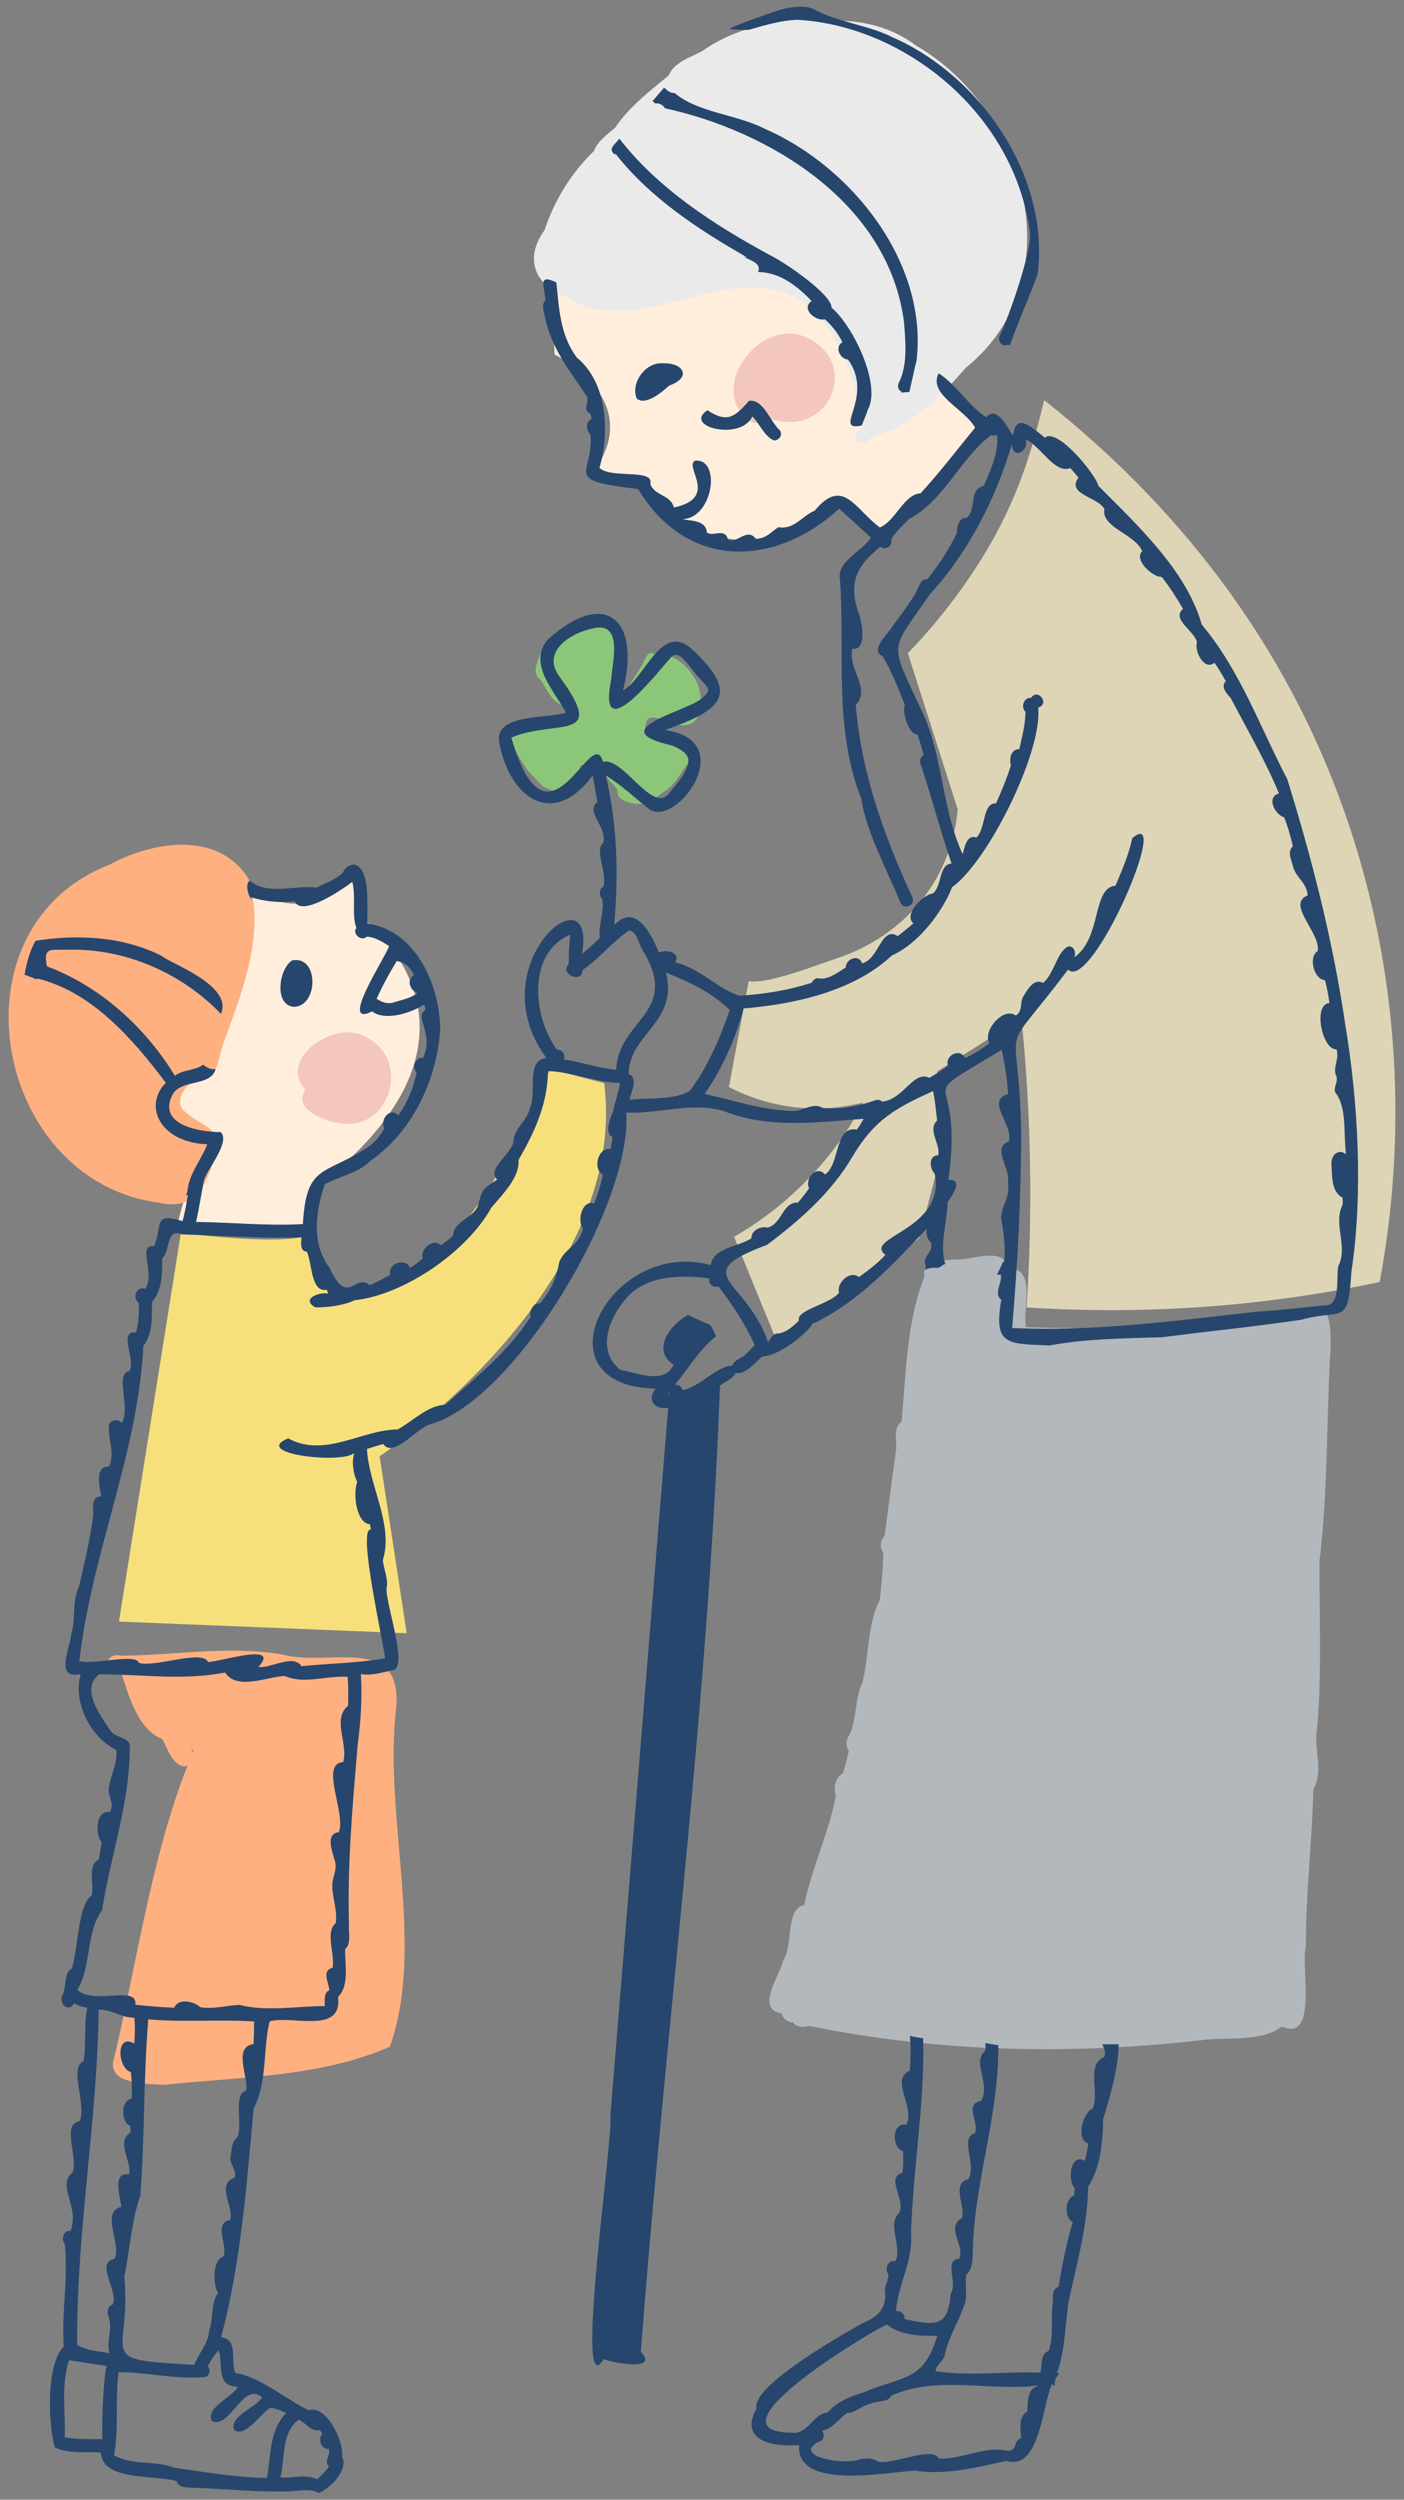 <?xml version="1.0" encoding="UTF-8"?>
<svg id="_レイヤー_1" data-name="レイヤー 1" xmlns="http://www.w3.org/2000/svg" viewBox="0 0 136 242">
  <rect x="0" y="0" width="136" height="242" fill="#808080" stroke="none"/>
  <defs>
    <style>
      .cls-1 {
        fill: #f7e07c;
      }

      .cls-1, .cls-2, .cls-3, .cls-4, .cls-5, .cls-6, .cls-7, .cls-8, .cls-9 {
        stroke-width: 0px;
      }

      .cls-2 {
        fill: #26466d;
      }

      .cls-3 {
        fill: #ddd5b5;
      }

      .cls-4 {
        fill: #b3b8bc;
      }

      .cls-5 {
        fill: #8cc779;
      }

      .cls-6 {
        fill: #ffb080;
      }

      .cls-7 {
        fill: #ffeedc;
      }

      .cls-8 {
        fill: #eaeaea;
      }

      .cls-9 {
        fill: #f3c7bc;
      }
    </style>
  </defs>
  <path class="cls-5" d="M56.121,75.225c-.013.21-.026.419-.039.629-.052.841-.632,1.199-1.427.944-.845-.271-1.79-.288-2.382-.978-.436-.508-.988-.968-1.39-1.583-.54-.826-1.065-1.659-1.361-2.6-.307-.976.251-1.625,1.295-1.574.773.038,1.551.179,2.261-.294.394-.262,2.693.056,2.694-.533.001-.497-.428-.671-.875-.792-1.166-.314-1.631-1.082-2.208-2.125-.046-.082-.307-.487-.375-.542-.849-.672-.226-1.697.054-2.571.169-.529.578-.945,1.056-1.225.615-.359,1.268-.635,1.959-.85.443-.138.799-.545,1.206-.815.931-.618,2.072-.786,2.908.259.199.249.479.415.622.726.26.566.119,1.105-.042,1.647-.305,1.032-.708,2.037-.717,3.144-.003.391.076.706.436.833.379.134.775.077.997-.317.546-.966,1.268-1.823,1.72-2.849.17-.386.4-.754.943-.399.154.1.408.05.617.061,1.445.073,2.365.966,3.113,2.07.517.763.71,1.687.718,2.573.014,1.583-1.013,2.701-2.879,1.873-.554-.246-1.129-.415-1.734-.474-.38-.037-.643.155-.713.503-.085.424-.186.997.337,1.133.462.12.79.408,1.195.581.43.184.887.307,1.337.443.655.198.908.805,1.192,1.309.202.359-.208.72-.426,1.046-.473.708-.886,1.475-1.609,1.966-.926.63-1.768,1.48-2.956,1.376-.788-.069-1.924-.401-1.833-1.208.041-.36-1.097-1.18-1.085-1.542.016-.495-.334-.854-.831-.874-.49-.019-1.679-.445-1.72.115-.022.305-.038.61-.057.915Z"/>
  <path class="cls-4" d="M128.81,131.881c.121-1.522.509-7.188-2.181-4.416-8.981.966-18.204,1.297-27.246,1.021-.387-1.772,1.103-5.675-1.679-5.698-.492-2.208-3.508-.74-5.2-.866-1.133.159-3.231.004-2.964,1.704-1.744,4.391-1.772,9.372-2.21,14.02-.927.628-.36,2.058-.567,3.024-.386,2.679-.712,5.34-1.072,8.035-.433.39-.503,1.125-.133,1.585-.008,1.537-.165,3.06-.342,4.603-1.202,2.311-1.023,5.378-1.67,7.982-.752,1.471-.525,3.408-1.215,5.003-.358.448-.469,1.122-.119,1.599-.124.753-.349,1.484-.567,2.213-.797.4-.897,1.477-.69,2.253-.725,3.614-2.321,6.912-3.058,10.491-1.844.321-1.027,3.86-2.019,5.297-.295,1.474-2.778,4.797-.157,5.18.093.485.57.88,1.08.875.279.366.809.569,1.575.342,12.539,2.559,25.355,2.824,38.047,1.38,2.223-.311,5.853.204,7.733-1.325,3.564,1.624,1.806-5.872,2.339-7.746-.014-5.093.602-10.167.727-15.258.944-1.519.148-3.602.3-5.323.553-5.182.273-11.307.284-16.632.776-6.353.699-12.902,1.004-19.344Z"/>
  <path class="cls-6" d="M18.715,169.616c.016-.04.032-.078.05-.117-.105-.082-.207-.163-.308-.249.089.119.175.241.258.366ZM15.914,201.831c-3.919-.126-4.987-.713-4.983-2.089,2.205-9.036,3.701-19.897,7.222-28.772-.022,0-.042,0-.064-.002-1.238.259-1.9-1.717-2.366-2.611-2.278-.845-3.239-4.094-3.929-6.268-1.688.31-1.984-2.219.024-1.797,5.2-.05,10.394-1.012,15.576-.107,4.564,1.212,11.763-2.122,10.96,5.417-1.183,10.313,2.875,22.865-.599,32.549-6.78,2.965-14.574,2.896-21.84,3.681Z"/>
  <path class="cls-2" d="M68.216,25.276c.014.022.03.044.044.068-.002-.026-.002-.052,0-.078-.014.004-.03.006-.044.01Z"/>
  <path class="cls-2" d="M108.234,197.905c-.485-.009-.979.001-1.464.012.212.422.346.724.205,1.227-1.844.742-.403,3.557-1.152,5.013-.943.32-1.643,3.083-.39,3.345-.097.569-.209,1.133-.348,1.694-1.432-.831-1.71,1.941-.97,2.645-.024.243-.05.483-.082.726-.905.257-.945,2.195-.119,2.553-.608,2.026-1.026,4.102-1.378,6.282-.545.121-.587.801-.535,1.261-.27,1.774.131,3.212-.406,4.933-.868.237-.619,1.416-.821,2.098-3.381-.132-6.807.374-10.165-.141.13-.745.867-.938.94-1.732.433-1.791,1.404-3.197,1.933-4.88.246-.913-.037-1.795.121-2.724.495-.394.551-1.066.616-1.649.011-6.979,2.575-13.625,2.482-20.577-.427-.029-.842-.156-1.267-.199.028.245.05.485.024.716-1.392,1.199.567,3.163-.428,4.89-1.711.295-.116,2.106-.597,3.13-1.522.443.184,2.934-.612,4.422-1.713.391-.289,2.652-.632,3.768-1.644.907.304,2.641-.263,3.957-1.552.072-.129,2.381-.835,3.368-.27,3.346-1.49,3.093-4.494,2.462.109-.464-.381-.873-.803-.74.19-2.685,1.676-4.831,1.453-7.606.2-6.26,1.333-12.564,1.178-18.823-.428-.086-.864-.13-1.287-.241.117,1.112.06,2.257-.004,3.376-1.989.784.558,3.596-.342,5.23-1.422-.31-1.45,2.255-.318,2.553.044.698.024,1.396-.056,2.094-1.678.481.301,2.538-.291,3.836-1.259,1.206.282,3.187-.381,4.717-.699-.188-1.099.729-.712,1.253.091.564-.36,1.067-.32,1.642.234,1.686-.744,2.553-2.213,3.136-1.976,1.123-10.722,6.051-10.221,8.218-1.752,3.235,1.686,3.751,4.132,3.556-.336,4.42,8.46,2.615,11.227,2.48,2.979.459,5.977-.325,8.839-.941,3.28.993,3.483-5.506,4.436-7.457.076.09.175.161.286.197-.129-.442.108-.911.447-1.199-.089-.042-.19-.053-.288-.046.79-1.772.861-5.263,1.155-6.942.793-3.7,1.836-7.301,1.891-11.107,1.197-1.861,1.428-4.322,1.448-6.498.698-2.402,1.452-4.755,1.509-7.288h-.131ZM76.693,235.507c-8.481-.049,7.105-9.481,9.213-10.475,1.25,1.048,3.302,1.151,4.894,1.084-1.375,4.491-3.248,3.832-7.151,5.494-1.336.412-2.548.878-3.505,1.955-1.318.05-1.908,2.168-3.45,1.942ZM100.465,231.041c-.948.171-.94,1.662-.944,2.424-.928.443-.646,1.779-.61,2.557-.834.283-.252,1.215-1.322,1.241-2.232-.508-4.357.843-6.626.756-.669-1.259-4.414.628-5.933.288-.544-.427-1.514-.333-2.128-.101-2.012.344-5.918-.536-3.653-1.798.507-.058.729-.741.356-1.081.996-.156,1.592-1.118,2.462-1.734.808.017,1.44-.753,2.271-.879.593-.346,1.704-.082,1.992-.79,4.489-1.976,9.413-.418,14.158-.97-.008.03-.014.058-.022.088Z"/>
  <path class="cls-7" d="M21.773,83.487s6.25,8.375,12.375.875l.75,4.375s15.875,11.25-5.125,26.875l-.375,4.125-12.166-1.441,2.395-8.701s-8.104-.983-1.354-4.733l3.5-21.375Z"/>
  <path class="cls-7" d="M53.725,34.328s9.44,4.482,3.29,11.962l4.437-.124s8.946,12.322,19.946,2.072l4.375,4,9.125-11.375-18-16.375s-23.972-3.958-23.875-2.25l.702,12.09Z"/>
  <path class="cls-9" d="M33.682,108.799c-1.507.097-5.534-1.297-4.106-3.291-2.747-3.128,3.06-6.932,5.949-5.066,4.05,2.006,2.527,8.398-1.843,8.357Z"/>
  <path class="cls-2" d="M28.485,97.473c2.372-.076,2.426-5.004-.179-4.496-1.273.755-1.816,4.352.179,4.496Z"/>
  <path class="cls-6" d="M15.404,116.429c-15.984-2.056-20.568-26.524-4.839-32.704,4.259-2.303,10.645-3.364,13.569,1.448,1.595,5.744-.845,11.114-2.693,16.422-.507,2.448-.817,2.609-3.108,3.412-.74.551-1.33,1.909-.435,2.585,1.531,1.493,3.897,1.529,2.899,4.285-.745,2.826-1.901,5.388-5.393,4.552Z"/>
  <path class="cls-9" d="M72.71,40.828c-4.38-2.982.814-10.27,5.399-8.162,5.418,2.439,2.199,10.223-3.977,7.693-.229.523-.929.773-1.422.469Z"/>
  <path class="cls-2" d="M68.525,39.716c-2.436,1.606,3.266,3.008,4.349.597.711.697,1.188,1.977,2.11,2.327.448,0,.877-.493.557-.985-.949-.821-1.585-3.062-2.994-2.846-1.391,1.593-2.13,2.159-4.021.907Z"/>
  <path class="cls-2" d="M64.21,35.173c-1.687-.144-3.171,1.932-2.525,3.416.896.751,2.617-.785,3.128-1.257,2.223-.773,1.427-2.226-.602-2.16Z"/>
  <path class="cls-8" d="M88.756,4.427c-2.139-1.623-4.671-2.345-7.306-2.424-4.409-.567-9.856.36-13.432,2.947-1.124.595-2.747,1.086-3.239,2.348-1.824,1.497-3.903,3.119-5.184,5.053-.752.654-1.704,1.294-2.054,2.261-2.179,2.093-3.848,4.796-4.79,7.664-2.027,2.801-.913,5.338,2.063,6.464,9.276,6.249,23.36-12.363,28.954,12.293,0,0,0,0,0,0,0,0,0,0,0,.002,0,0-.002.001-.002.002,0,0,0,0,0,0-.216.171-.394.458-.582.658-1.051.753.474,1.808,1.056.732.567-.095,1.066-.414,1.589-.648,0,0,.001,0,.002,0,3.009-.94,5.641-3.815,7.734-6.186,10.524-8.505,5.862-24.992-4.809-31.165Z"/>
  <path class="cls-2" d="M59.555,14.964c.022-.028.044-.056.064-.084,3.339,4.265,8.039,7.357,12.756,10.042-.105-.028-.213-.048-.32-.062.547.334,1.772.607,1.372,1.471,2.115.033,3.752,1.324,5.192,2.804-1.064.762.356,1.986,1.287,1.776.701.621,1.279,1.387,1.7,2.221-.791.424-.258,1.65.541,1.672,2.609,3.677-1.612,6.986,1.324,6.395.111-.272.219-.545.326-.819-.01.026-.02.052-.03.08.04-.099.078-.199.119-.3-.008.02-.016.038-.024.056.064-.157.123-.316.183-.473-.01.006-.022.012-.034.016,1.467-2.408-1.402-8.266-3.466-9.978.06-1.208-4.313-4.271-5.996-5.098-5.385-2.927-10.773-6.39-14.553-11.259-.391.535-1.178.971-.441,1.541Z"/>
  <path class="cls-2" d="M63.546,10.021c.362-.074.682.19.881.463,10.086,2.21,21.64,9.126,23.137,20.673.15,1.861.378,4.086-.473,5.849-.213.322-.094.836.306.935-.044.032-.086.062-.127.093.265-.059.539-.071.811-.079.249-1.015.443-2.039.702-3.052v.006s.002-.008.002-.012c0,.001,0,.003-.002.004,1.117-9.477-6.296-18.777-14.699-22.432-2.701-1.39-6.539-1.572-8.736-3.47-.401.047-.746-.251-1.02-.521-.376.435-.74.875-1.119,1.306.117.07.206.242.336.237Z"/>
  <path class="cls-2" d="M72.492,2.894c.362-.074,3.344-1.062,4.875-.969,10.306.631,20.909,9.078,22.406,20.625.15,1.861-2.047,8.114-2.898,9.878-.213.322-.094.836.306.935-.044.032-.086.062-.127.093.265-.059.539-.071.811-.079.249-1.015,2.41-5.961,2.668-6.974,0,.002,0-.003,0-.002,1.117-9.477-5.671-19.133-14.074-22.788-2.294-1.18-5.373-1.475-7.595-2.7-.89-.491-2.579-.197-3.547.114-.94.302-4.439,1.544-4.64,1.773.117.07,1.682.099,1.812.094Z"/>
  <path class="cls-1" d="M17.523,119.362l-6,37.625,27.875,1.125-2.625-17.125s24.25-16.375,21.75-36.125l-5.25-1.375s-7.707,19.824-17.25,21.625c-6.625,1.25-4.561-5.922-6.75-5.375-3,.75-11.75-.375-11.75-.375Z"/>
  <path class="cls-3" d="M72.523,94.987l-1.917,10.25c1.287.669,3.261,1.502,5.792,1.875,3.11.458,5.673.015,7.208-.375-.736,1.425-1.663,2.985-2.875,4.562-2,2.604-5.125,5.854-9.625,8.438l4.5,11c4.472-3.625,8.944-7.25,13.417-10.875.792-3,1.583-6,2.375-9-.208-2.375-.417-4.75-.625-7.125l8.167-5.167c.436,4.288.742,8.941.833,13.917.092,5.031-.048,9.741-.333,14.083,5.939.387,12.836.415,20.458-.333,5.005-.491,9.604-1.247,13.75-2.125,1.455-7.867,3.919-26.459-4.232-47.731-4.782-12.479-13.393-25.894-28.268-37.644-1.031,4.157-2.31,9.293-6,15.25-2.388,3.855-4.947,6.912-7.208,9.25,1.611,5.042,3.222,10.083,4.833,15.125-.134,1.472-.542,3.874-1.938,6.438-2.945,5.409-8.017,7.359-9.312,7.812-3.506,1.226-7.238,2.643-9,2.375Z"/>
  <path class="cls-2" d="M38.11,97.052c-.587.185-1.135-.046-1.627-.354.56-1.275,1.221-2.445,1.951-3.669.863.191,1.292.596,1.674,1.378-.775.428-.382,1.487.322,1.74-.662.505-1.533.658-2.321.905ZM58.404,73.741c-1.1-3.91-5.295,9.998-8.876-2.338,4.426-1.832,9.39.521,4.625-5.951-1.685-2.404,1.093-4.164,3.25-4.605,3.01-.776,1.901,3.281,1.795,4.971-1.357,6.776,4.415-.633,5.886-2.285.879-.678,1.961,1.489,2.575,2.001.933,1.151,1.511,1.171.068,2.271-2.139,1.315-9.064,2.893-2.68,4.357.551.193,1.08.495,1.483.924.682,1.014-1.08,2.903-1.714,3.697-1.605,2.101-4.399-3.501-6.411-3.04ZM10.19,229.758c-.223,2.138-.328,4.274-.276,6.371-1.239.01-2.388.044-3.641-.167.076-2.475-.378-5.043.418-7.473,1.195.197,2.424.382,3.649.561-.091.221-.131.473-.149.708ZM10.52,224.3c.419,1.143-.253,2.392.088,3.512-1.112-.214-2.211-.212-3.128-.815-.104-10.836,1.948-21.539,2.076-32.444,1.414.009,2.093.768,3.46.787.09.827.046,1.662-.008,2.49-1.835-1.031-1.63,2.398-.336,2.766.117.859.119,1.724.081,2.589-1.106.139-1.054,2.309-.115,2.633.002.211,0,.422-.006.634-1.456.944.193,2.788-.143,4.074-1.69-.324-.805,2.249-.746,3.12-2.036.498.05,3.593-.634,5.017-1.964.42.383,3.018-.179,4.436-.513.125-.606.773-.41,1.201ZM28.921,234.252c.709.267,1.213,1.232,2.058,1.006.092.118.168.244.249.368-.471.503-.119,1.507.608,1.47.245.589-.516,1.189.034,1.678-.326.465-.738.867-1.153,1.255-1.017-.546-2.418-.097-3.559-.181.482-1.873.059-4.297,1.764-5.596ZM22.667,231.007c.125.03.251.06.372.095-.615,1.005-3.163,2.008-2.512,3.281,1.756.854,3.02-3.93,4.864-2.281-.687,1.051-3.104,1.745-2.729,3.124,1.09.849,2.571-1.593,3.526-2.125.543.048,1.05.283,1.537.501-1.669,1.701-1.468,4.156-1.869,6.29-3.155-.055-5.977-.567-9.057-1.007-1.749-.719-3.994-.17-5.749-1.193.473-2.646.093-5.36.435-8.039,2.724-.014,5.686.753,8.467.456.372-.205.467-.732.173-1.04.294-.559.615-1.014,1.03-1.529.477.838-.247,3.336,1.511,3.468ZM24.554,197.893c-2.085.277-.369,3.381-.738,4.536-1.29.341-.24,3.275-.84,4.514-.519.35-.52,1.086-.608,1.649-.282.935.638,1.361.346,2.245-1.828.593-.021,2.862-.41,4.072-1.682.32-.2,2.477-.668,3.545-1.071.295-1.021,2.764-.511,3.528-.713.973-.445,2.49-.875,3.689-.058,1.23-1.031,2.145-1.42,3.275-9.917-.569-6.095-.528-6.78-8.586.558-2.645.66-5.313,1.543-7.781.429-5.723.302-11.416.769-17.087,3.42.306,6.834-.011,10.259.209-.012.734-.022,1.469-.068,2.193ZM33.715,165.135c-1.591,1.291.062,3.746-.477,5.464-2.297.098.308,4.998-.42,6.775-1.445.185-.505,2.106-.342,2.943.169.843-.327,1.471-.289,2.285.027,1.259.488,2.228.344,3.559-1.086.898-.049,3.02-.32,4.347-1.11.272-.326,1.458-.312,2.185-.565.171-.418,1.01-.447,1.517-2.73.01-5.695.556-8.262-.117-1.256.062-2.468.436-3.79.226-.612-.566-2.114-.922-2.513.046-1.258-.048-2.518-.142-3.772-.288.199-1.947-3.893.065-5.631-1.428,1.403-2.295.815-5.581,2.4-7.727.835-5.287,2.663-10.307,2.694-15.691.157-1.072-1.402-.937-1.875-1.678-.995-1.51-2.942-4.042-1.098-5.464,4.191-.006,8.115.63,12.201-.173,1.113,1.746,4.043.429,5.764.334,1.818.827,4.096-.047,6.103.079.078.935.078,1.861.042,2.806ZM59.382,107.616c-.268.555-.861,2.173-.034,2.458-.062.396-.121.786-.217,1.177-1.197-.247-1.76,1.949-.728,2.454-.199.96-.495,1.905-.855,2.816-1.151-.445-1.692,1.71-1.07,2.384-.362,1.709-1.72,1.863-2.297,3.251-.286,1.533-.782,2.795-1.899,4.029-.652-.069-1.038.768-.896,1.32-2.151,3.35-5.303,5.856-8.252,8.489-1.69.055-3.152,1.585-4.606,2.392-3.472.01-7.046,2.8-10.62.859-3.647,1.531,5.353,2.511,6.417,1.405-.277.86-.125,1.952.275,2.834-.413,1.016-.136,3.964,1.239,4.086.032.167.052.34.076.509-1.322-.207,1.239,10.946,1.384,12.466-2.732.467-5.281.478-8.093.762-.817-1.223-2.908.216-4.176.074,2.267-2.455-3.862-.458-4.884-.483-.537-1.245-5.113.558-6.693.085-.306-.961-4.356.23-5.767-.174,1.184-10.479,5.682-20.116,6.201-30.505.918-1.163.836-2.848.826-4.261.984-1.094,1.03-2.784.984-4.188.842-.806.359-2.991,1.927-2.356,3.813.127,7.72.424,11.587.29-.051.505-.175,1.349.507,1.384.518.997.371,4.049,1.953,3.681-.005.139.082.247.131.372-.946-.177-2.706.559-1.233,1.35,1.291-.02,2.605-.169,3.804-.702,4.744-.516,10.848-4.667,13.214-8.952,1.052-1.276,2.769-2.885,2.641-4.635,1.566-2.706,2.823-5.419,2.847-8.598,2.35.085,4.628,1.107,6.997,1.155-.173.925-.505,1.833-.69,2.776ZM59.718,103.138c-.018.127-.042.274-.058.424-1.698-.167-3.367-.74-5.059-1,.238-.462-.161-.961-.65-.948-2.33-3.083-2.946-9.359,1.289-11.128-.09.946-.17,1.9-.145,2.851-.964.964,1.324,1.947,1.34.573,1.642-1.129,2.879-2.75,4.534-3.848.795.241.865,1.285,1.269,1.905,3.633,5.926-2.004,6.65-2.519,11.171ZM66.843,105.59c-1.558.958-3.999.661-5.862.877.134-.739.909-2.116-.078-2.47.002-3.919,4.832-4.991,3.609-9.843,2.226.911,4.413,1.886,6.178,3.623-.957,2.752-2.122,5.474-3.848,7.813ZM64.833,134.952c-.048.014-.095.024-.145.034.052-.072.105-.143.159-.215-.004.06-.01.121-.014.181ZM72.279,131.06c-.354.392-1.219.626-1.332,1.145-1.63.083-3.062,2.035-4.84,2.372-.06-.327-.409-.582-.752-.493,1.286-1.538,2.495-3.586,4.017-4.725-.178-.368-.35-.746-.563-1.092-.736-.286-1.445-.624-2.153-.974-1.85.992-3.537,3.466-1.398,4.824-.935,1.96-3.424.789-5.146.515-2.593-1.989-.891-5.594,1.018-7.437,2.038-1.768,5.039-1.746,7.586-1.436-.173.549.422.966.869.774,1.44,1.845,2.53,3.588,3.539,5.689-.306.257-.581.63-.845.837ZM90.882,111.846c-.957-.006-.855,1.277-.338,1.78,1.111,5.43-7.014,6.165-4.776,7.858-.754.821-1.662,1.495-2.571,2.156-.845-.716-2.211.577-1.919,1.505-.804,1.089-4.208,1.678-3.892,2.696-.531.541-1.147,1.09-1.915,1.251-.676-.045-.78.5-1.08.839-2.081-6.114-7.912-6.516-.1-9.409,3.201-2.394,6.283-5.11,8.312-8.593,2.105-3.526,4.097-4.632,7.779-6.302.201.939.28,1.901.392,2.859-.969.868.349,2.298.107,3.358ZM121.681,126.988c-7.85.893-16.002,1.954-23.639,1.577.545-6.423.897-12.936.865-19.556-.289-11.183-2.356-6.001,4.551-15.136,2.3,2.227,10.227-16.177,6.192-12.702.014-.033.023-.067.042-.095-.324,1.601-.998,3.136-1.642,4.671-2.279.192-1.294,5.007-3.967,6.918.122-.443.02-1.013-.541-1.052-1.127.369-1.404,2.669-2.509,3.541-.829-.443-1.456.539-1.807,1.159-.537.683-.057,1.482-.821,2.006-1.205-.916-3.278,1.536-2.561,2.659-.724.581-1.527,1.064-2.366,1.467-.439-1.032-1.983-.282-1.65.716-.548.451-1.157.802-1.811,1.185-1.526-.767-2.508,2.115-4.564,2.302-.147-.135-.346-.208-.553-.165-1.627.557-3.375.979-5.258.769-.847-.598-1.992.425-3.002.296-2.859-.088-5.641-1.04-8.385-1.644,1.734-2.509,2.956-5.246,3.778-8.276,4.959-.415,10.65-1.656,14.353-5.124,2.639-1.184,4.896-4.231,5.847-6.622,3.429-2.415,8.773-13.083,8.33-17.387,1.166-.333-.024-1.939-.694-.927-.62-.099-1.056.813-.533,1.362-.014,1.219-.338,2.412-.599,3.597-.791-.032-1.002.935-.815,1.557-.388,1.269-.9,2.481-1.438,3.697-1.324-.101-.972,2.438-1.903,3.301-.947-.339-1.152.97-1.334,1.613-2.166-4.743-1.848-9.862-4.231-14.438-2.907-6.304-2.756-5.136,1.07-10.747,3.698-3.985,6.452-9.404,7.939-14.552-.017,1.538,1.646.876,1.34-.406,1.443.608,2.777,3.357,4.321,2.762.27.306.531.62.787.94-1.231,1.568,1.928,1.888,2.507,3.022-.342,1.794,2.986,2.421,3.669,4.09-.885.805,1.048,2.559,1.871,2.474.776.968,1.444,2.03,2.074,3.102-1.166,1.018,1.137,2.14,1.354,3.247-.282.825.706,2.804,1.698,1.967.396.578.75,1.177,1.09,1.79-.533.525.089,1.217.475,1.621,1.599,3.062,3.335,6.022,4.681,9.248-1.279.342-.396,2.052.497,2.313.35.841.628,1.857.845,2.8-.587.515-.109,1.404.036,2.026.326,1.077,1.312,1.486,1.394,2.73-2.128.853,1.324,3.67.972,5.393-.938.548-.35,2.769.71,2.81.191.686.322,1.47.437,2.215-1.642.104-.704,4.593.676,4.48.286.89-.269,1.542-.1,2.388.375.694-.173,1.116-.04,1.756,1.204,1.479.789,4.061,1.07,6.015-.728-.591-1.475.109-1.418.921.07,1.088-.044,2.72,1.084,3.281.008.217.012.431.014.648-.976,1.906.545,4.083-.436,5.993-.23,1.153.295,3.969-1.417,3.796-2.207.222-4.325.476-6.536.608ZM126.02,127.774c4.045-1.135,4.553.703,4.879-4.616,1.163-7.611.657-16.521-.596-24.01-1.184-8.058-3.211-15.977-5.609-23.713-2.682-5.135-4.565-10.535-8.282-14.963-1.478-5.223-6.2-9.595-10.011-13.431-.255-1.113-4.004-5.695-5.189-4.665-1.75-1.454-2.772-2.215-3.102-.203-.487-.77-1.549-2.959-2.573-1.778-1.625-1.002-2.905-3.166-4.609-4.253-1.076,2.032,2.565,3.467,3.528,5.267-1.772,2.159-3.422,4.32-5.271,6.337-1.66.142-2.387,2.629-3.949,3.323-2.459-1.807-3.559-4.944-6.331-1.62-1.226.507-2.015,1.873-3.5,1.585-.698.437-1.195,1.135-2.189,1.127-.877-1.123-1.723.477-2.696.082-.284-1.174-1.441-.271-2.048-.656-.061-1.282-1.62-1.133-2.33-1.325,2.996-.161,3.715-5.935,1.173-5.662-1.077.625,2.375,3.585-2.038,4.532-.327-1.272-1.845-1.089-2.287-2.277.42-1.529-3.77-.475-4.924-1.555,1.008-3.458.78-8.27-2.213-10.704-1.601-2.209-1.681-4.625-1.963-7.256-1.842-.886-1.145.383-1.06,1.74-.386.348-.179,1.07-.054,1.527.564,3.053,2.466,5.361,4.051,7.731.344.557-.502,1.303.35,1.706.056.161.089.323.127.501-.597.267-.552,1.142-.101,1.537.308,3.946-2.902,4.379,4.613,5.264,4.7,7.817,13.2,7.628,19.465,1.909,1.07.889,2.04,1.887,3.088,2.786-.836,1.353-3.355,2.297-3.003,4.072.504,6.953-.649,14.365,2.053,21.173.549,3.463,2.484,6.824,3.809,10.121.372.745,1.502.197,1.148-.549-2.756-5.953-4.942-12.037-5.484-18.628,1.527-1.53-.825-3.52-.322-5.421,1.529.215.888-2.899.507-3.714-.855-2.826-.044-4.369,2.215-6.178.465.431,1.227-.093,1.022-.634.376-.778,1.121-1.351,1.7-2.02,3.424-1.731,5.148-6.106,8.012-8.143.167.071.382.073.541-.024.235,1.636-.634,3.426-1.276,4.951-1.479.283-.662,2.215-1.637,3.08-.732-.075-1,.873-.954,1.448-.762,1.595-1.748,3.096-2.863,4.5-.797-.05-.825.988-1.227,1.47-.64,1.048-1.376,2.032-2.106,3.018-.388.724-2.322,2.358-1.016,2.963.903,1.477,1.521,3.114,2.163,4.717-.29.652.35,2.893,1.217,2.851.227.662.427,1.33.612,2.006-.284.131-.437.469-.338.77,1.092,3.242,1.924,6.504,3.031,9.734-1.272.068-.879,2.176-1.828,2.907-.916.056-2.875,2.056-1.863,2.874-.488.432-1.005.836-1.519,1.239-1.626-1.005-1.793,2.231-3.45,2.635-.34-.942-1.563-.445-1.599.42h-.002c-.842.494-1.724,1.26-2.73,1.012-.253.05-.459.227-.553.453-2.305.736-4.511,1.087-6.966,1.252-1.995-.544-3.873-2.687-6.271-3.229.605-.98-.928-1.289-1.553-.946-.765-1.757-2.225-4.858-4.337-2.674.414-5.121.3-9.533-.809-14.468,1.562.956,2.852,2.227,4.295,3.329,2.685,1.556,8.679-6.733,1.408-7.731,5.344-1.908,7.499-3.329,2.6-7.858-2.95-2.613-4.497,2.839-6.653,4.031,1.765-6.927-1.771-9.955-7.322-4.894-1.912,2.35.702,4.935,1.798,7.041-1.895.612-7.136.049-6.435,3.044,1.061,5.294,5.229,8.16,9.022,3.041.181.849.298,1.724.467,2.577-1.249.86.995,2.418.558,3.957-.878.648.401,2.916.02,4.2-.433.251-.443.891-.109,1.225.208,1.25-.426,2.573-.233,3.76-.565.531-1.127,1.066-1.734,1.547,1.476-8.427-10.147,1.023-3.442,10.08-2.057.177-.905,3.435-1.595,4.82-.226,1.212-1.622,2.07-1.583,3.221-.156,1.222-2.687,2.743-1.596,3.715-1.095.833-1.381.633-1.803,2.339-.368,1.458-2.396,1.582-2.466,3.098-.37.34-.77.654-1.189.929-.718-.718-2.066.384-1.732,1.259-.38.356-.795.68-1.259.917-.473-1.008-2.183-.398-1.915.678-.641.365-1.285.731-1.969,1.012-1.49-1.207-2.12,2.188-3.899-1.667-1.753-2.331-1.395-5.357-.469-8.099,1.44-.771,3.235-1.084,4.412-2.259,4.041-2.782,6.45-7.822,6.773-12.718-.037-4.272-2.341-9.61-7.045-10.257-.097-1.378.364-5.255-1.229-5.707-.525-.056-.968.33-1.169.789-.72.676-1.634.974-2.525,1.442-1.98-.312-4.783.798-6.479-.678-.503.301-.131,1.512.173,1.825-.018-.078-.038-.153-.06-.231,1.368.437,2.802.561,4.249.41.636,1.563,4.675-1.199,5.564-1.889.382,1.397-.076,3.093.394,4.46-.427.556.485,1.359,1.012.845.793.036,1.505.493,2.16.905-.249.936-4.967,8.014-1.642,6.325,1.069.86,3.369.38,5.047-.666.05.171.095.34.139.511-1.188.703.857,2.248-.243,4.653-.771-.091-1.115.92-.636,1.446-.304,1.471-.903,2.899-1.762,4.13-.797-.879-1.831.423-1.366,1.273-.433.787-1.07,1.497-1.845,1.959-4.007,2.581-5.716,1.507-6.041,7.286-3.447.2-6.891-.172-10.354-.205.319-1.342.494-2.708.787-4.051.337-1.122,2.576-3.715,1.607-4.651-1.934.003-6.042-.634-4.743-3.468.783-1.788,3.722-.815,4.259-2.635-.449.082-.866-.149-1.215-.425-.742.578-2.123.512-2.734,1.082-2.859-4.683-7.215-8.664-12.408-10.604-.378-1.963.395-1.537,2.104-1.607,5.532-.115,10.928,2.243,14.758,6.21,1.238-2.769-5.072-4.945-5.695-5.588-3.777-1.928-8.25-2.122-12.265-1.485-.54.955-.849,2.074-1.064,3.289.425.126.8.309,1.197.455.008-.032.014-.064.022-.097,5.322,1.286,9.266,5.86,12.47,10.101-2.187,2.179-.654,5.753,4.015,5.959-.609,1.54-1.758,2.831-1.925,4.508.004-.016.006-.034.01-.05-.03.158-.068.324-.157.461.066-.004.131-.014.195-.026-.155.843-.278,1.716-.525,2.541-2.943-.9-1.887.448-2.752,2.414-1.693-.167.172,2.612-.865,4.148-.833-.306-1.3.871-.62,1.348.07.958-.018,1.929-.256,2.859-1.789-.142,0,2.591-.644,3.758-1.477.195.153,3.54-.746,5.021-.298-.431-1.004-.342-1.221.125-.206,1.353.626,2.666-.014,4.098-1.462-.13-.873,2.151-.748,2.887-.931-.068-.829,1.08-.772,1.714-.277,2.355-.858,4.661-1.374,6.968-.714,1.49-.292,3.102-.774,4.681-.111,1.389-1.642,4.37.925,3.828-.787,2.729.961,6.157,3.466,7.356.09,1.238-.458,2.216-.684,3.372-.318,1.044.581,1.635.044,2.649-1.348-.327-1.464,2.209-.792,2.889-.079.565-.173,1.13-.28,1.692-1.187.551-.395,2.549-.692,3.478-1.319.78-1.332,5.387-1.923,7.061-.79.451-.507,1.716-.851,2.48-.525.81.484,1.901,1.068.909.34.185.797.32,1.277.421-.342,1.646-.066,3.415-.352,5.164-1.465.66.313,4.161-.372,5.81-1.852.296-.069,3.601-.718,4.991-1.546,1.26.759,3.357-.183,5.637-.688-.086-.927.799-.549,1.267.352,3.342-.32,6.505-.103,9.926-1.727,1.692-1.505,7.597-.86,9.765,1.369.674,2.973.372,4.463.497.098,2.806,5.307,2.132,7.337,2.774.169.662.987.596,1.527.636,3.183.097,6.293.452,9.497.346.914-.067,1.956-.275,2.752.161,1.091-.454,2.884-2.188,2.253-3.51.207-1.424-1.511-5.079-3.259-4.5-2.085-1.03-4.978-3.375-7.081-3.597-.524-1.124.359-3.241-1.384-3.478,1.916-7.153,2.468-14.683,3.152-22.148,1.353-2.54.894-5.927,1.555-8.427,2.156-.62,7.059,1.315,6.622-2.366,1.121-1.116.652-3.122.688-4.635.622-.549.298-1.559.372-2.297-.176-5.837.346-11.602.833-17.419.309-2.274.457-4.633.318-6.908.964.179,2.027-.135,2.973-.354,1.789.048-.631-6.52-.481-7.985.188-.869-.289-1.812-.365-2.697,1.067-3.421-1.363-7.217-1.537-10.752.525-.167,1.048-.334,1.569-.481.976,1.422,3.306-1.577,4.542-1.907,8.194-2.264,19.589-21.324,19.008-30.177,3.345.135,6.311-1.086,9.495-.129,4.357,1.706,8.94,1.069,13.492.729-.189.356-.394.71-.654,1.042-2.206-.378-1.589,3.342-3.084,4.351-.809-.956-1.996.404-1.543,1.332-.245.352-.497.696-.772,1.028-.066.078-.191.221-.318.362-1.512-.072-1.491,2.079-2.963,2.423-.634-.18-1.585.297-1.527,1.026-1.229.842-3.713.887-3.945,2.597-9.781-2.67-17.169,11.674-5.347,11.967-.888,1.129-.043,2.079,1.225,1.843-1.867,22.845-3.733,45.685-5.6,68.531.354,1.703-3.61,28.432-.65,23.579.861.352,5.442,1.215,3.601-.72,2.356-30.958,6.561-62.991,7.664-93.528.678-.51,1.301-.663,1.533-1.269.758.386,2.032-1.094,2.531-1.537,1.687-.1,4.158-2.072,4.926-3.179,4.476-2.128,7.755-5.763,11.052-9.217-.109.475.038,1.056.388,1.324.316,1.023-.969,1.381-.473,2.305-.059.12-.058.259-.077.394.12-.111.283-.158.441-.187.214-.042.437-.065.654-.034.311.06.543-.305.853-.37-.572-1.697.157-4.102.242-6.031.447-.634,1.568-2.204.05-2.122,1.66-11.473-4.08-6.934,5.16-12.585.336,1.404.543,2.84.624,4.279-2.268.681.636,3.079.056,4.601-1.697.621.298,2.743-.082,3.999.279,1.365-.575,2.116-.649,3.323.235,1.435.457,2.783.295,4.305-.071-.024-.1.007-.121.074-.036.082-.081.169-.119.251-.151.309-.304.627-.445.941.123-.004.249-.004.372-.004.141.744-.737,1.902.046,2.424-.818,4.538.724,4.234,4.658,4.424,3.491-.65,7.28-.683,10.9-.795,4.498-.572,8.994-1.031,13.468-1.686Z"/>
</svg>